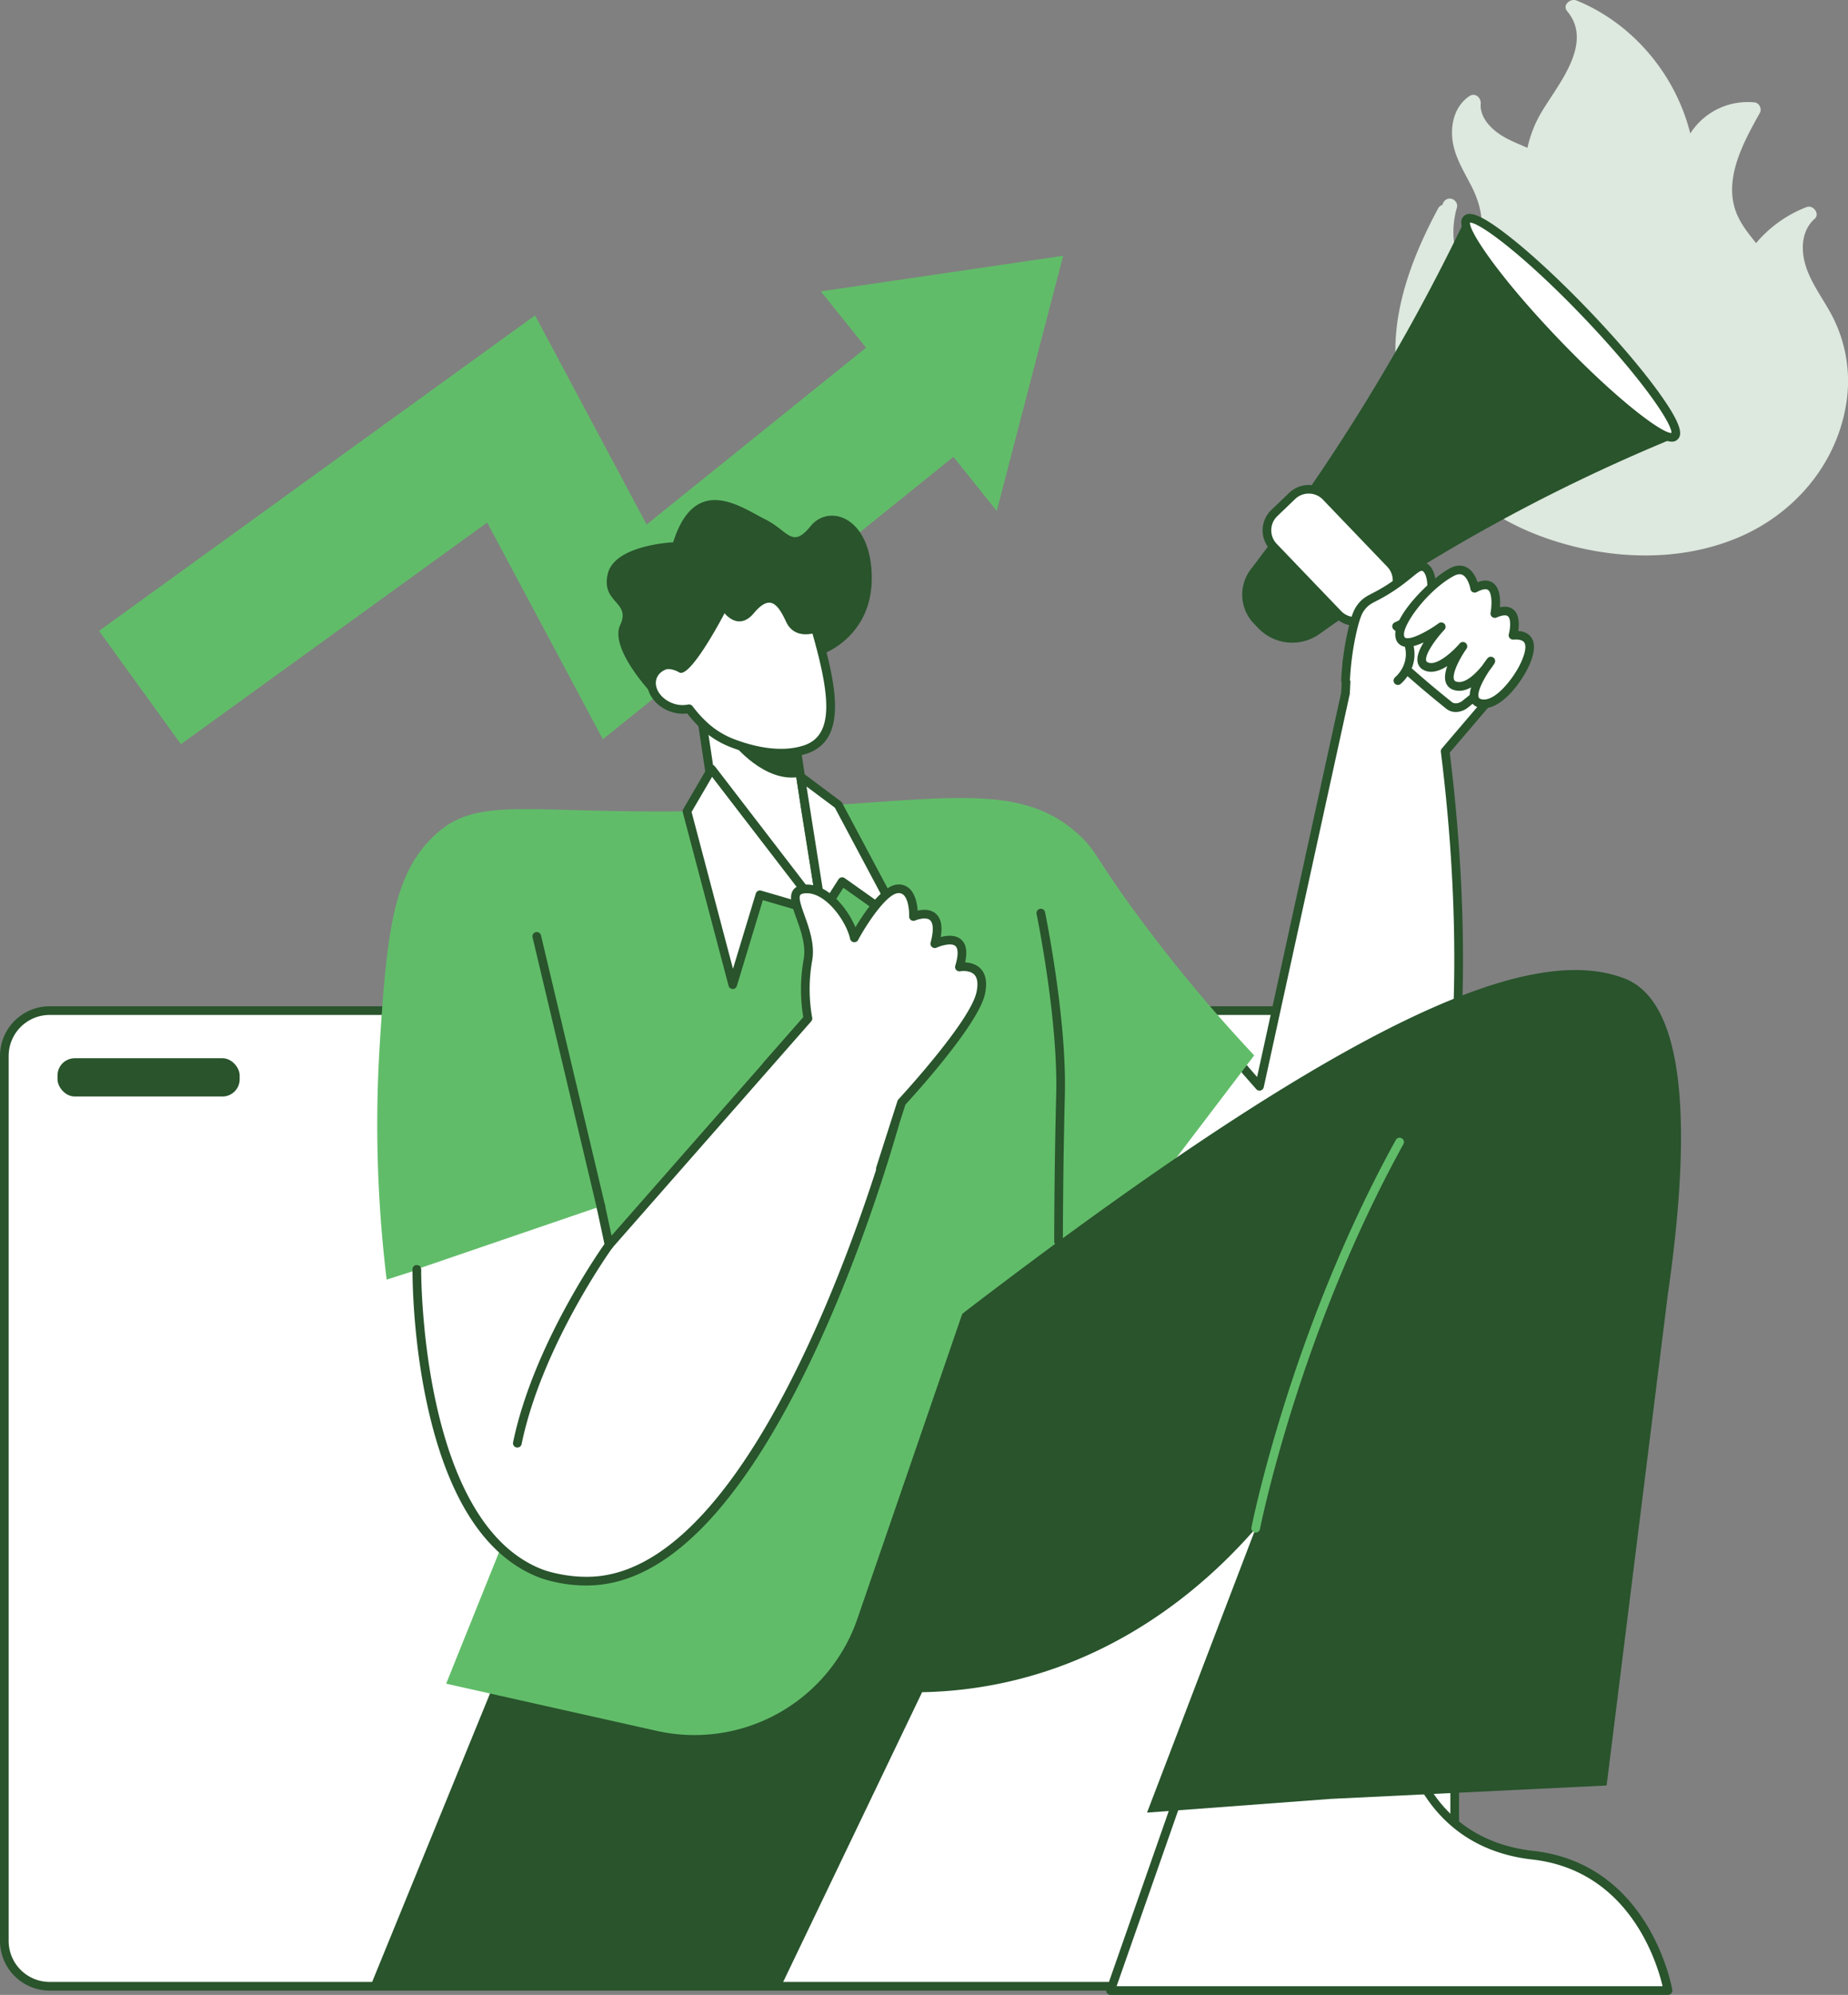 <svg id="Viral_Trending" data-name="Viral Trending" xmlns="http://www.w3.org/2000/svg" viewBox="0 0 1705.93 1840.93"><rect x="0" y="0" width="1705.93" height="1840.93" fill="#808080" stroke="none"/><defs><style>.cls-1,.cls-5{fill:#fff;}.cls-2{fill:#29542c;}.cls-3{fill:#61bc69;}.cls-4{fill:#dde8de;}.cls-5{stroke:#292c56;stroke-linecap:round;stroke-linejoin:round;stroke-width:2px;}</style></defs><rect class="cls-1" x="4" y="932.63" width="1338.86" height="900.36" rx="41.83"/><path class="cls-2" d="M1330.63,1860.83H75.42A45.88,45.88,0,0,1,29.59,1815V998.3a45.88,45.88,0,0,1,45.83-45.83H1330.63a45.88,45.88,0,0,1,45.83,45.83V1815A45.88,45.88,0,0,1,1330.63,1860.83ZM75.42,960.47A37.87,37.87,0,0,0,37.59,998.3V1815a37.87,37.87,0,0,0,37.83,37.83H1330.63a37.87,37.87,0,0,0,37.83-37.83V998.3a37.87,37.87,0,0,0-37.83-37.83Z" transform="translate(-29.59 -23.85)"/><rect class="cls-2" x="53.09" y="976.57" width="168.16" height="35.31" rx="15.91"/><path class="cls-3" d="M1011,259.89,787.34,292.73l41.71,52L626.5,507.91l-103-193L121,606.09l75.62,104.52,282.7-204.52,106.79,200L909.72,445.46l40,49.94Q980.36,377.65,1011,259.89Z" transform="translate(-29.59 -23.85)"/><path class="cls-1" d="M1047.18,1182.25c55.35,62.69,130.44,127.74,194.27,111.78,102.07-25.53,162.37-255,122.24-576.89l52.62-61.64-143.22-21.13-1.45,29.22q-39.67,181.33-79.37,362.68c-4.86-5.49-9.56-10.88-14.17-16.22Z" transform="translate(-29.59 -23.85)"/><path class="cls-2" d="M1174.92,1007.63a4,4,0,0,1,3.06-1.58,4.13,4.13,0,0,1,3.15,1.39q4.39,5.1,8.92,10.26l77.61-354.64,1.43-28.89a3.93,3.93,0,0,1,1.46-2.89,4,4,0,0,1,3.12-.87l143.22,21.13a4,4,0,0,1,2.46,6.55l-51.47,60.3c18.74,151.63,15.88,293.35-8.09,399.21-23.36,103.18-65,167.22-117.37,180.31a86.13,86.13,0,0,1-21,2.53c-61.53,0-129.17-61.06-177.28-115.54a4,4,0,0,1-.18-5.07c2.35-2.13,5-2.49,8.35,2.22,52.09,58.48,126.24,123.57,188.13,108.1,49.25-12.32,88.85-74.23,111.51-174.31,23.86-105.39,26.6-246.81,7.73-398.21a4,4,0,0,1,.93-3.09l47.92-56.14L1276.86,639l-1.22,24.82a3.74,3.74,0,0,1-.09.66l-79.37,362.67a4,4,0,0,1-6.91,1.8c-3.74-4.22-7.38-8.39-11-12.52C1174.13,1012,1173.81,1009.48,1174.92,1007.63Z" transform="translate(-29.59 -23.85)"/><path class="cls-4" d="M1719.27,312.31c-8.5-15.44-19.91-30.15-24-47.61-3.21-13.79-1.55-29.09,9.45-38.91,5.2-4.64-1.41-13.14-7.37-10.87a115.12,115.12,0,0,0-46.7,33.28C1645,241,1639.18,234,1635,225.81c-17-32.67,3.18-69.22,19.17-97.77,2-3.59-.48-9.2-4.74-9.67A62.87,62.87,0,0,0,1589.93,147c-13.52-54.19-52.87-101.46-105-122.71-5.65-2.3-13.38,4.23-8.63,9.91,24.26,29-7.34,66.21-22.41,91a110.14,110.14,0,0,0-14.27,35.07c-9.45-4.16-19.41-7.85-27.7-14s-16.36-15.72-15.44-26.7c.46-5.64-5.16-10.55-10.48-7-12.2,8.2-16.78,22.77-15.92,37,1,16.87,10.21,31.24,17.73,45.87,7.43,14.44,11.36,29.68,9,45.93a72.11,72.11,0,0,1-15.58,35.4,80.49,80.49,0,0,1-6.68-61.53c1-3.52-1.94-7.32-5.31-8-3.86-.78-7,1.77-8,5.3l-.11.41a6.47,6.47,0,0,0-4,3.29C1327,272.3,1304.12,338.05,1327,401c21.19,58.35,72.48,99.41,129.83,119.47,56.47,19.75,121.43,23,177.32-.57,50.83-21.45,89.64-66,99.31-121A130.62,130.62,0,0,0,1719.27,312.31Z" transform="translate(-29.59 -23.85)"/><path class="cls-5" d="M1381.61,667" transform="translate(-29.59 -23.85)"/><path class="cls-1" d="M1422.48,641.31l-40.27,32.31c-4.82,3.88-10.93,4.4-14.9,1.24-19-15.18-38.58-32-58.33-50.56-23.92-22.51-45.32-45-64.4-66.81-3.72-4.25-3.16-11.44,1.25-16.78l16.56-20c4.95-6,12.93-7.52,17.66-3.36a895.15,895.15,0,0,0,81.1,63.26c21.36,14.77,42.34,27.91,62.66,39.61C1430.77,624.2,1430.07,635.22,1422.48,641.31Z" transform="translate(-29.59 -23.85)"/><path class="cls-2" d="M1373.46,680.91a13.8,13.8,0,0,1-8.65-2.92c-20.14-16.08-39.85-33.16-58.57-50.78-22.48-21.14-44.24-43.71-64.68-67.08-5-5.79-4.55-15,1.19-22l16.56-20a19.2,19.2,0,0,1,13-7.1,13.92,13.92,0,0,1,10.36,3.28,892.43,892.43,0,0,0,80.74,63c20.11,13.91,41.1,27.18,62.38,39.44a13.78,13.78,0,0,1,6.77,11.12,19.83,19.83,0,0,1-7.6,16.58l-40.26,32.32A18.16,18.16,0,0,1,1373.46,680.91ZM1273.58,519l-.61,0a11.39,11.39,0,0,0-7.5,4.23l-16.56,20c-3.12,3.78-3.7,8.88-1.32,11.6,20.26,23.17,41.84,45.56,64.13,66.53,18.57,17.46,38.11,34.41,58.08,50.34,2.48,2,6.56,1.47,9.91-1.23L1420,638.19h0a11.86,11.86,0,0,0,4.63-9.72,5.78,5.78,0,0,0-2.78-4.81c-21.47-12.37-42.65-25.75-62.94-39.79a900.25,900.25,0,0,1-81.46-63.55A5.72,5.72,0,0,0,1273.58,519Z" transform="translate(-29.59 -23.85)"/><path class="cls-2" d="M1572.79,429.06a1632,1632,0,0,0-325.14,179.85,43.41,43.41,0,0,1-56.53-5.4l-4.11-4.28a38.49,38.49,0,0,1-2.8-50A1841.79,1841.79,0,0,0,1312.56,357.6c25.85-44.38,48.5-87.51,68.36-128.8Z" transform="translate(-29.59 -23.85)"/><rect class="cls-1" x="1225.7" y="471.28" width="67.03" height="130.13" rx="22.11" transform="translate(-50.67 996.39) rotate(-43.78)"/><path class="cls-2" d="M1280.7,601.35a26.06,26.06,0,0,1-18.86-8l-59.44-62a26.1,26.1,0,0,1,.79-36.91l16.48-15.78a26.12,26.12,0,0,1,36.91.79l59.44,62a26.1,26.1,0,0,1-.79,36.91l-16.47,15.79A26,26,0,0,1,1280.7,601.35Zm-43-122a18,18,0,0,0-12.52,5l-16.47,15.78a18.11,18.11,0,0,0-.55,25.61l59.44,62a18.14,18.14,0,0,0,25.6.55l16.48-15.79h0a18.12,18.12,0,0,0,.54-25.61l-59.44-62A18.08,18.08,0,0,0,1237.72,479.34Z" transform="translate(-29.59 -23.85)"/><ellipse class="cls-1" cx="1479.55" cy="326.35" rx="19.2" ry="138.67" transform="translate(155.86 1090.45) rotate(-43.78)"/><path class="cls-2" d="M1572.9,431.43c-5.79,0-16.33-4.77-37.8-21.75-20.88-16.52-46.56-40.41-72.3-67.29s-48.53-53.54-64.13-75.11c-23-31.76-21.91-40-17.83-43.95S1393.25,218.7,1424,243c20.88,16.51,46.56,40.4,72.31,67.28h0c25.75,26.87,48.52,53.55,64.13,75.11,23,31.76,21.9,40,17.82,43.95A7.27,7.27,0,0,1,1572.9,431.43ZM1386.54,229.28c-.72,8.45,27.21,50.37,82,107.58,54.48,56.87,95,86.56,103.83,86.56h.15c.73-8.45-27.21-50.37-82-107.59S1395,229,1386.54,229.28Z" transform="translate(-29.59 -23.85)"/><path class="cls-1" d="M1271.64,652a266.94,266.94,0,0,1,5.38-42c3.81-18.09,6.81-22.78,8.51-25.11,6.64-9.16,11.76-7.85,29.56-19.85,18-12.12,22.85-20.28,28.78-18,5.74,2.17,7.43,12.17,7.23,18.16-.77,22.75-30.39,35.84-32.35,36.68,1.3,1,13,10.53,12.59,26.44-.38,14-9.83,22.37-11.38,23.71Z" transform="translate(-29.59 -23.85)"/><path class="cls-2" d="M1271.65,656h-.2a4,4,0,0,1-3.8-4.19,272.37,272.37,0,0,1,5.45-42.65c3.66-17.36,6.7-23.21,9.19-26.64,4.47-6.17,8.45-8.23,14.46-11.35a147.54,147.54,0,0,0,16.11-9.47c6.54-4.41,11.26-8.25,15.06-11.34,6.92-5.62,11.49-9.33,17.37-7.12,8.22,3.11,10,15.32,9.81,22.05-.67,19.7-19.68,32.39-29.44,37.62a36.65,36.65,0,0,1,9.68,25.46c-.4,14.87-9.88,24.15-12.77,26.64a4,4,0,0,1-5.22-6.06c2.26-2,9.68-9.21,10-20.79.37-13.82-9.88-22.27-11-23.18a4,4,0,0,1,.89-6.83c1.2-.51,29.23-12.71,29.92-33.13.2-5.86-1.66-13.17-4.64-14.29-1.5-.56-4.29,1.61-9.49,5.84-3.92,3.19-8.81,7.16-15.64,11.76a155.07,155.07,0,0,1-16.89,9.93c-5.54,2.88-8.31,4.32-11.67,9-1.21,1.67-4,5.57-7.84,23.6a264.78,264.78,0,0,0-5.29,41.39A4,4,0,0,1,1271.65,656Z" transform="translate(-29.59 -23.85)"/><path class="cls-1" d="M1432.48,645.68s24.31-37.71-6.22-35.58c0,0,8.44-31-16.8-20.06,0,0,7.16-37.23-18.57-23.28,0,0-4-24.33-21.59-14.63s-51.3,44.07-47.43,59.63,38.06-9.38,38.06-9.38-27.6,29.31-14.34,36.22,34.4-18.22,34.4-18.22-22.53,31.6-7.09,36.4S1405.77,634,1405.77,634s-27.08,35-9.53,39S1432.48,645.68,1432.48,645.68Z" transform="translate(-29.59 -23.85)"/><path class="cls-2" d="M1399.43,677.37a18.26,18.26,0,0,1-4.07-.45c-5.23-1.18-7.4-4.4-8.3-6.89-1.2-3.35-.77-7.51.55-11.86-5,2.78-10.43,4.13-15.9,2.43a11,11,0,0,1-7.51-7.12c-1.43-4.24-.49-9.63,1.41-14.94-7,4.45-15,7.2-21.87,3.6a10.16,10.16,0,0,1-5.58-7.57c-.88-5.23,1.9-11.81,5.63-17.89-6.9,3.2-14.24,5.33-19.39,3.45a10,10,0,0,1-6.41-7.41c-4.66-18.73,32.25-54.64,49.38-64.09,7.2-4,12.54-3,15.76-1.38,5.87,2.85,8.94,9.28,10.44,13.87,5.85-2.21,10.68-2,14.39.76,6.37,4.66,6.79,15.32,6.27,22.37,5.28-1.16,9.5-.41,12.61,2.29,5.43,4.71,5.15,13.81,4.3,19.57,5.94.48,10.14,2.76,12.52,6.78,6.79,11.48-6.09,32.27-7.78,34.9C1433.8,651.26,1417.56,677.37,1399.43,677.37Zm5-34.6c-6,9-11.48,19.94-9.82,24.55.15.43.48,1.33,2.54,1.8,12.06,2.77,27.13-17.48,31.92-25.49l.07-.11c4-6.18,11.06-20.8,7.65-26.56-1.69-2.84-6.5-3.16-10.23-2.87a4.13,4.13,0,0,1-3.37-1.45,4,4,0,0,1-.77-3.59c1.39-5.16,2.1-14-.8-16.47-1.71-1.47-5.45-1.06-10.55,1.14a4,4,0,0,1-5.51-4.43c1.3-6.82,1.46-18.2-2.31-21-2.54-1.86-7.63.42-10.44,1.95a4,4,0,0,1-5.85-2.87c-.48-2.85-2.74-10.76-7.31-13-2.24-1.08-5-.69-8.4,1.2-24.48,13.49-47.77,46-45.48,55.15.33,1.34.89,1.64,1.38,1.82,5.47,2,21.39-6.86,30.44-13.45a4,4,0,0,1,5.27,6c-7.58,8.06-17.81,22.11-16.79,28.11a2.26,2.26,0,0,0,1.39,1.81c7.87,4.1,23.26-9.84,29.49-17.24a4,4,0,0,1,6.32,4.9c-5.92,8.3-13.38,22.55-11.47,28.22a3,3,0,0,0,2.3,2c7.85,2.43,18-7.55,24.07-15.23,1.95-2.89,3.61-5.09,4.45-6.18a4,4,0,0,1,6.55,4.58C1408.62,637,1406.94,639.55,1404.41,642.77Z" transform="translate(-29.59 -23.85)"/><rect class="cls-1" x="684.34" y="653.54" width="82.31" height="153.84" transform="translate(-130.05 92.03) rotate(-8.54)"/><path class="cls-2" d="M696.22,816.64a4,4,0,0,1-4-3.4L669.41,661.1a4,4,0,0,1,3.36-4.55l81.39-12.23a4,4,0,0,1,3,.74,4,4,0,0,1,1.58,2.63l22.86,152.13a4,4,0,0,1-3.36,4.55l-81.4,12.23A3.81,3.81,0,0,1,696.22,816.64Zm-18.3-152.77,21.66,144.22,73.48-11L751.4,652.83Z" transform="translate(-29.59 -23.85)"/><path class="cls-1" d="M1142.18,1611l-87.43,249.82h514.59s-18.24-112.93-124.8-124.91-118.39-114-118.39-114Z" transform="translate(-29.59 -23.85)"/><path class="cls-2" d="M1569.34,1864.78H1054.75a4,4,0,0,1-3.78-5.32l87.43-249.82a4.1,4.1,0,0,1,4-2.67l184,10.93a4,4,0,0,1,3.74,3.53c.48,4,12.82,99,114.87,110.46,108.32,12.18,128.11,127.09,128.3,128.25a4,4,0,0,1-.91,3.23A4,4,0,0,1,1569.34,1864.78Zm-509-8h504c-4.9-21-30.28-106.82-120.32-116.93-97.39-10.95-118.09-96.12-121.39-114.16L1145,1615.14Z" transform="translate(-29.59 -23.85)"/><path class="cls-3" d="M1025.69,794.33c-55.88-51.53-128.36-31.23-289.4-23.88-217.72,9.94-263.47-19-309.24,27.93-34.43,35.32-40.63,87.09-47,191a1182.89,1182.89,0,0,0,6.48,215.34l63.06-20.21,117.75-37.74c18.57,43.88,34.47,78.27,41.41,93.17l416.9-3c2.12-15.43,4.19-33.41,5.82-53.54l6.54,10.85,149.36-196.45a1417.31,1417.31,0,0,1-103.52-123.64C1041.17,816.86,1042.88,810.19,1025.69,794.33Z" transform="translate(-29.59 -23.85)"/><path class="cls-2" d="M1533.8,928.82a54.43,54.43,0,0,0-5.71-2.44c-76.34-28.24-216.59,19.22-521.33,243.05-38.07,28-69.06,51.58-89.75,67.52H624.88l-255,623.83H748.74L880.8,1585.46a393.12,393.12,0,0,0,81.05-10c116.23-26.9,191.59-100.68,226.91-141.27l-100.32,262.4,169.79-12.68,254.46-12.35q28.21-226.2,56.41-452.42C1601,998.53,1564.07,944.13,1533.8,928.82Z" transform="translate(-29.59 -23.85)"/><polygon class="cls-1" points="656.84 723.67 660.12 745.46 758.92 842.54 743.23 744.66 739.03 716.73 656.84 723.67"/><path class="cls-2" d="M788.51,870.38a3.94,3.94,0,0,1-2.8-1.15l-98.8-97.07a4,4,0,0,1-1.16-2.26l-3.27-21.8a4,4,0,1,1,7.91-1.18l3.08,20.47L782.63,855l-13.76-85.86-4.2-28a4,4,0,0,1,3.36-4.55,4,4,0,0,1,4.55,3.36l4.19,27.94,15.69,97.83a4,4,0,0,1-4,4.63Z" transform="translate(-29.59 -23.85)"/><path class="cls-1" d="M783.42,607.42a48.71,48.71,0,0,0-23-29.11c-10.86-6.12-26-11.92-43.78-11.46-8.13.2-26.07.76-43,13.5-.87.65-17.39,13.35-23.44,32.61a57.1,57.1,0,0,0-2,23.6c-7.41,1.05-13.57,5.1-16.07,11.44-4.1,10.45,3.27,23.12,16.46,28.31a29.84,29.84,0,0,0,17.09,1.6,116.39,116.39,0,0,0,14.89,16.36A81.13,81.13,0,0,0,706,709.76c15.85,6.11,42.74,13.56,66.54,6C805.89,705.08,798.86,661.74,783.42,607.42Z" transform="translate(-29.59 -23.85)"/><path class="cls-2" d="M750.36,723c-16.92,0-33.39-4.68-45.85-9.48a85.09,85.09,0,0,1-26.63-16.26,119.5,119.5,0,0,1-13.91-15A34.64,34.64,0,0,1,647.13,680c-15.23-6-23.63-21-18.72-33.49,2.51-6.39,8.17-11.13,15.5-13.16a59.64,59.64,0,0,1,2.47-21.61c6.46-20.58,24.1-34,24.85-34.62,18.13-13.61,37.21-14.1,45.35-14.3,15.62-.37,31,3.62,45.84,12a52.41,52.41,0,0,1,24.85,31.5h0c14.36,50.52,25.14,100.87-13.56,113.22A76.63,76.63,0,0,1,750.36,723Zm-84.68-49.06a4,4,0,0,1,3.2,1.6,112.11,112.11,0,0,0,14.38,15.8A76.82,76.82,0,0,0,707.39,706c13.93,5.36,40.73,13.27,63.89,5.88,28.77-9.17,24.51-46.37,8.29-103.4a44.46,44.46,0,0,0-21.08-26.72c-13.53-7.63-27.6-11.41-41.7-10.94-7.39.18-24.67.62-40.75,12.7-.66.49-16.32,12.46-22,30.61a53,53,0,0,0-1.84,22,4,4,0,0,1-3.42,4.41c-6.22.89-11,4.23-12.9,9-3.3,8.37,3.07,18.74,14.19,23.12A26,26,0,0,0,664.84,674,4,4,0,0,1,665.68,673.91Z" transform="translate(-29.59 -23.85)"/><path class="cls-2" d="M706,709.76s29.5,37.75,62.67,30.82l-3.44-22.93S731.33,725.24,706,709.76Z" transform="translate(-29.59 -23.85)"/><path class="cls-3" d="M931.42,1196.9,821.08,1517.68a159.08,159.08,0,0,1-185.19,103.48l-194.44-43.57,170.11-422.8Z" transform="translate(-29.59 -23.85)"/><path class="cls-1" d="M414.41,1195.08c0,18.18,1.94,239.48,116,281.31,0,0,23.75,8.71,51.38,6C737.31,1467,843.42,1103.45,855.1,1062.21l-79.68-98.48-183.57,209q-3.81-17.87-7.63-35.73Z" transform="translate(-29.59 -23.85)"/><path class="cls-2" d="M582.93,1133.22a4,4,0,0,1,5.2,3l6,27.95,178.32-203a4.18,4.18,0,0,1,3.08-1.36,4,4,0,0,1,3,1.48l79.68,98.48a4,4,0,0,1,.74,3.61c-7.86,27.75-37.09,125.67-83,220.43-61.89,127.85-127.08,196-193.76,202.62-3.92.39-7.76.56-11.46.56a132.26,132.26,0,0,1-41.7-6.76c-49.05-18-83.82-69.25-103.33-152.37-14.69-62.57-15.35-121.53-15.33-132.71a4,4,0,0,1,2.71-3.78c3.3-.4,5.82.52,5.31,6.64.31,28.14,6.3,235.44,113.39,274.71.23.08,23.29,8.34,49.62,5.75,149.36-14.78,255-365.73,269.25-415.28L775.3,969.93,594.86,1175.38a4,4,0,0,1-6.92-1.81l-6.69-31.32C580,1137.57,579.25,1133.42,582.93,1133.22Z" transform="translate(-29.59 -23.85)"/><path class="cls-2" d="M637.46,642.88s8.81-4.59,19.13,1.49,41.89-54.65,41.89-54.65,12.73,17,27,0,21.56-9.87,29.76,7.89,28.17,9.81,28.17,9.81l5.39,20.05s46-15.59,45.52-71-39.16-68.31-56.46-47.06-20.49,4.25-42-6.37S671.31,459.79,651,524.3c0,0-54.19,2.28-60.41,29.3s21.71,25.19,11.54,47S631,663.49,631,663.49c-.41-1.1-3.13-8.74,1.13-15.49A15.84,15.84,0,0,1,637.46,642.88Z" transform="translate(-29.59 -23.85)"/><path class="cls-2" d="M1006.76,1173.43h0a4,4,0,0,1-4-4c0-.64,0-64.49,1.83-135.37,1.79-70.35-17.93-165.9-18.13-166.86a4,4,0,0,1,7.83-1.63c.2,1,20.11,97.41,18.3,168.69-1.8,70.78-1.83,134.53-1.83,135.17A4,4,0,0,1,1006.76,1173.43Z" transform="translate(-29.59 -23.85)"/><polygon class="cls-1" points="758.92 842.54 701.52 825.74 676.36 908.68 634.12 748.72 656.84 709.77 758.92 842.54"/><path class="cls-2" d="M706,936.53h-.07a4,4,0,0,1-3.79-3l-42.25-160a4,4,0,0,1,.41-3L683,731.6a4,4,0,0,1,6.63-.42L791.68,863.94a4,4,0,0,1-4.3,6.28L733.8,854.54l-24,79.15A4,4,0,0,1,706,936.53ZM668,773.14l38.22,144.73,21.07-69.44a4,4,0,0,1,5-2.68l45.62,13.35-91-118.33Z" transform="translate(-29.59 -23.85)"/><polygon class="cls-1" points="773.79 742.68 739.03 716.73 758.92 842.54 777.42 813.6 832.27 852.45 773.79 742.68"/><path class="cls-2" d="M861.86,880.3a4,4,0,0,1-2.31-.73l-51.43-36.44-16.24,25.41a4,4,0,0,1-7.32-1.53L764.67,741.2a4,4,0,0,1,6.35-3.83l34.75,26a4,4,0,0,1,1.14,1.32l58.48,109.77a4,4,0,0,1-3.53,5.88ZM807,833.44a4,4,0,0,1,2.31.74l41.06,29.09L800.27,769.2l-26.16-19.53,16.7,105.68,12.83-20.07a4,4,0,0,1,2.61-1.76A3.27,3.27,0,0,1,807,833.44Z" transform="translate(-29.59 -23.85)"/><path class="cls-1" d="M737.72,1006.65l37.7-42.92a151.64,151.64,0,0,1,0-54.06c5.38-29.89-25.41-62.6-3.89-65.37s42.9,27.11,46.7,45c0,0,23.52-43.53,39.65-45.22s14.94,25.5,14.94,25.5,29.87-13.14,19.72,25.1c0,0,34.05-15.84,22.7,21.51,0,0,25.7-4.78,19.72,23.9s-73.1,101-73.1,101l-19.51,60.94Z" transform="translate(-29.59 -23.85)"/><path class="cls-2" d="M842.35,1106.05a3.93,3.93,0,0,1-1.22-.19,4,4,0,0,1-2.59-5l19.51-60.95a4,4,0,0,1,.88-1.5c.66-.72,66.43-71.81,72.11-99.08,1.59-7.62.89-13-2.08-16.09-4.4-4.53-12.91-3.07-13-3.06a4,4,0,0,1-4.54-5.1c2.84-9.34,2.87-15.81.09-18.23-3.69-3.21-13.24-.37-17.29,1.52a4,4,0,0,1-5.55-4.66c2.82-10.62,2.62-18-.57-20.73-3.54-3.05-11.26-.72-13.68.32a4,4,0,0,1-5.6-3.83c.17-4-.42-15.31-5.09-19.69a6.39,6.39,0,0,0-5.43-1.66c-10.22,1.07-27.84,27-36.55,43.14a4,4,0,0,1-4.09,2.06,4,4,0,0,1-3.34-3.13c-3.43-16.19-23.21-44.32-42.28-41.9-2,.26-3.27.8-3.77,1.62-1.69,2.75,1.22,10.86,4,18.71,4.32,12,9.71,27,7.05,41.77a149,149,0,0,0,0,52.49,4,4,0,0,1-.9,3.51l-37.7,42.93a4,4,0,0,1-6-5.28l36.4-41.45a157.8,157.8,0,0,1,.37-53.61c2.27-12.64-2.71-26.52-6.71-37.66-3.92-10.93-7-19.56-3.33-25.59,1.82-3,5-4.79,9.57-5.37,21.08-2.72,40.51,20.6,48.23,39.18,8-13.3,24.53-37.94,38.21-39.37a14.36,14.36,0,0,1,11.76,3.79c5.49,5.17,7.07,14.28,7.49,20.24,4.76-1.1,11.6-1.57,16.58,2.69s6.42,11.29,4.69,21.7c5.72-1.51,13.56-2.31,18.78,2.22,4.73,4.11,6,11.06,3.74,21.17,4.28.2,10,1.38,14.16,5.64,5,5.08,6.39,12.93,4.22,23.34-5.9,28.28-66.29,94.44-73.48,102.24l-19.25,60.09A4,4,0,0,1,842.35,1106.05Z" transform="translate(-29.59 -23.85)"/><path class="cls-2" d="M584.22,1141a4,4,0,0,1-3.89-3.08L521.18,888.77a4,4,0,0,1,7.78-1.85l59.15,249.16a4,4,0,0,1-3,4.82A4.2,4.2,0,0,1,584.22,1141Z" transform="translate(-29.59 -23.85)"/><path class="cls-2" d="M507.15,1359.69a3.86,3.86,0,0,1-.82-.08,4,4,0,0,1-3.11-4.72c19.14-92.53,84.74-183.59,85.4-184.5a4,4,0,1,1,6.47,4.7c-.65.89-65.25,90.61-84,181.41A4,4,0,0,1,507.15,1359.69Z" transform="translate(-29.59 -23.85)"/><path class="cls-3" d="M1188.76,1438.17a4.08,4.08,0,0,1-.77-.07,4,4,0,0,1-3.16-4.69c.35-1.8,36.07-181.51,133.23-357.49a4,4,0,1,1,7,3.87c-96.52,174.83-132,353.36-132.38,355.15A4,4,0,0,1,1188.76,1438.17Z" transform="translate(-29.59 -23.85)"/></svg>